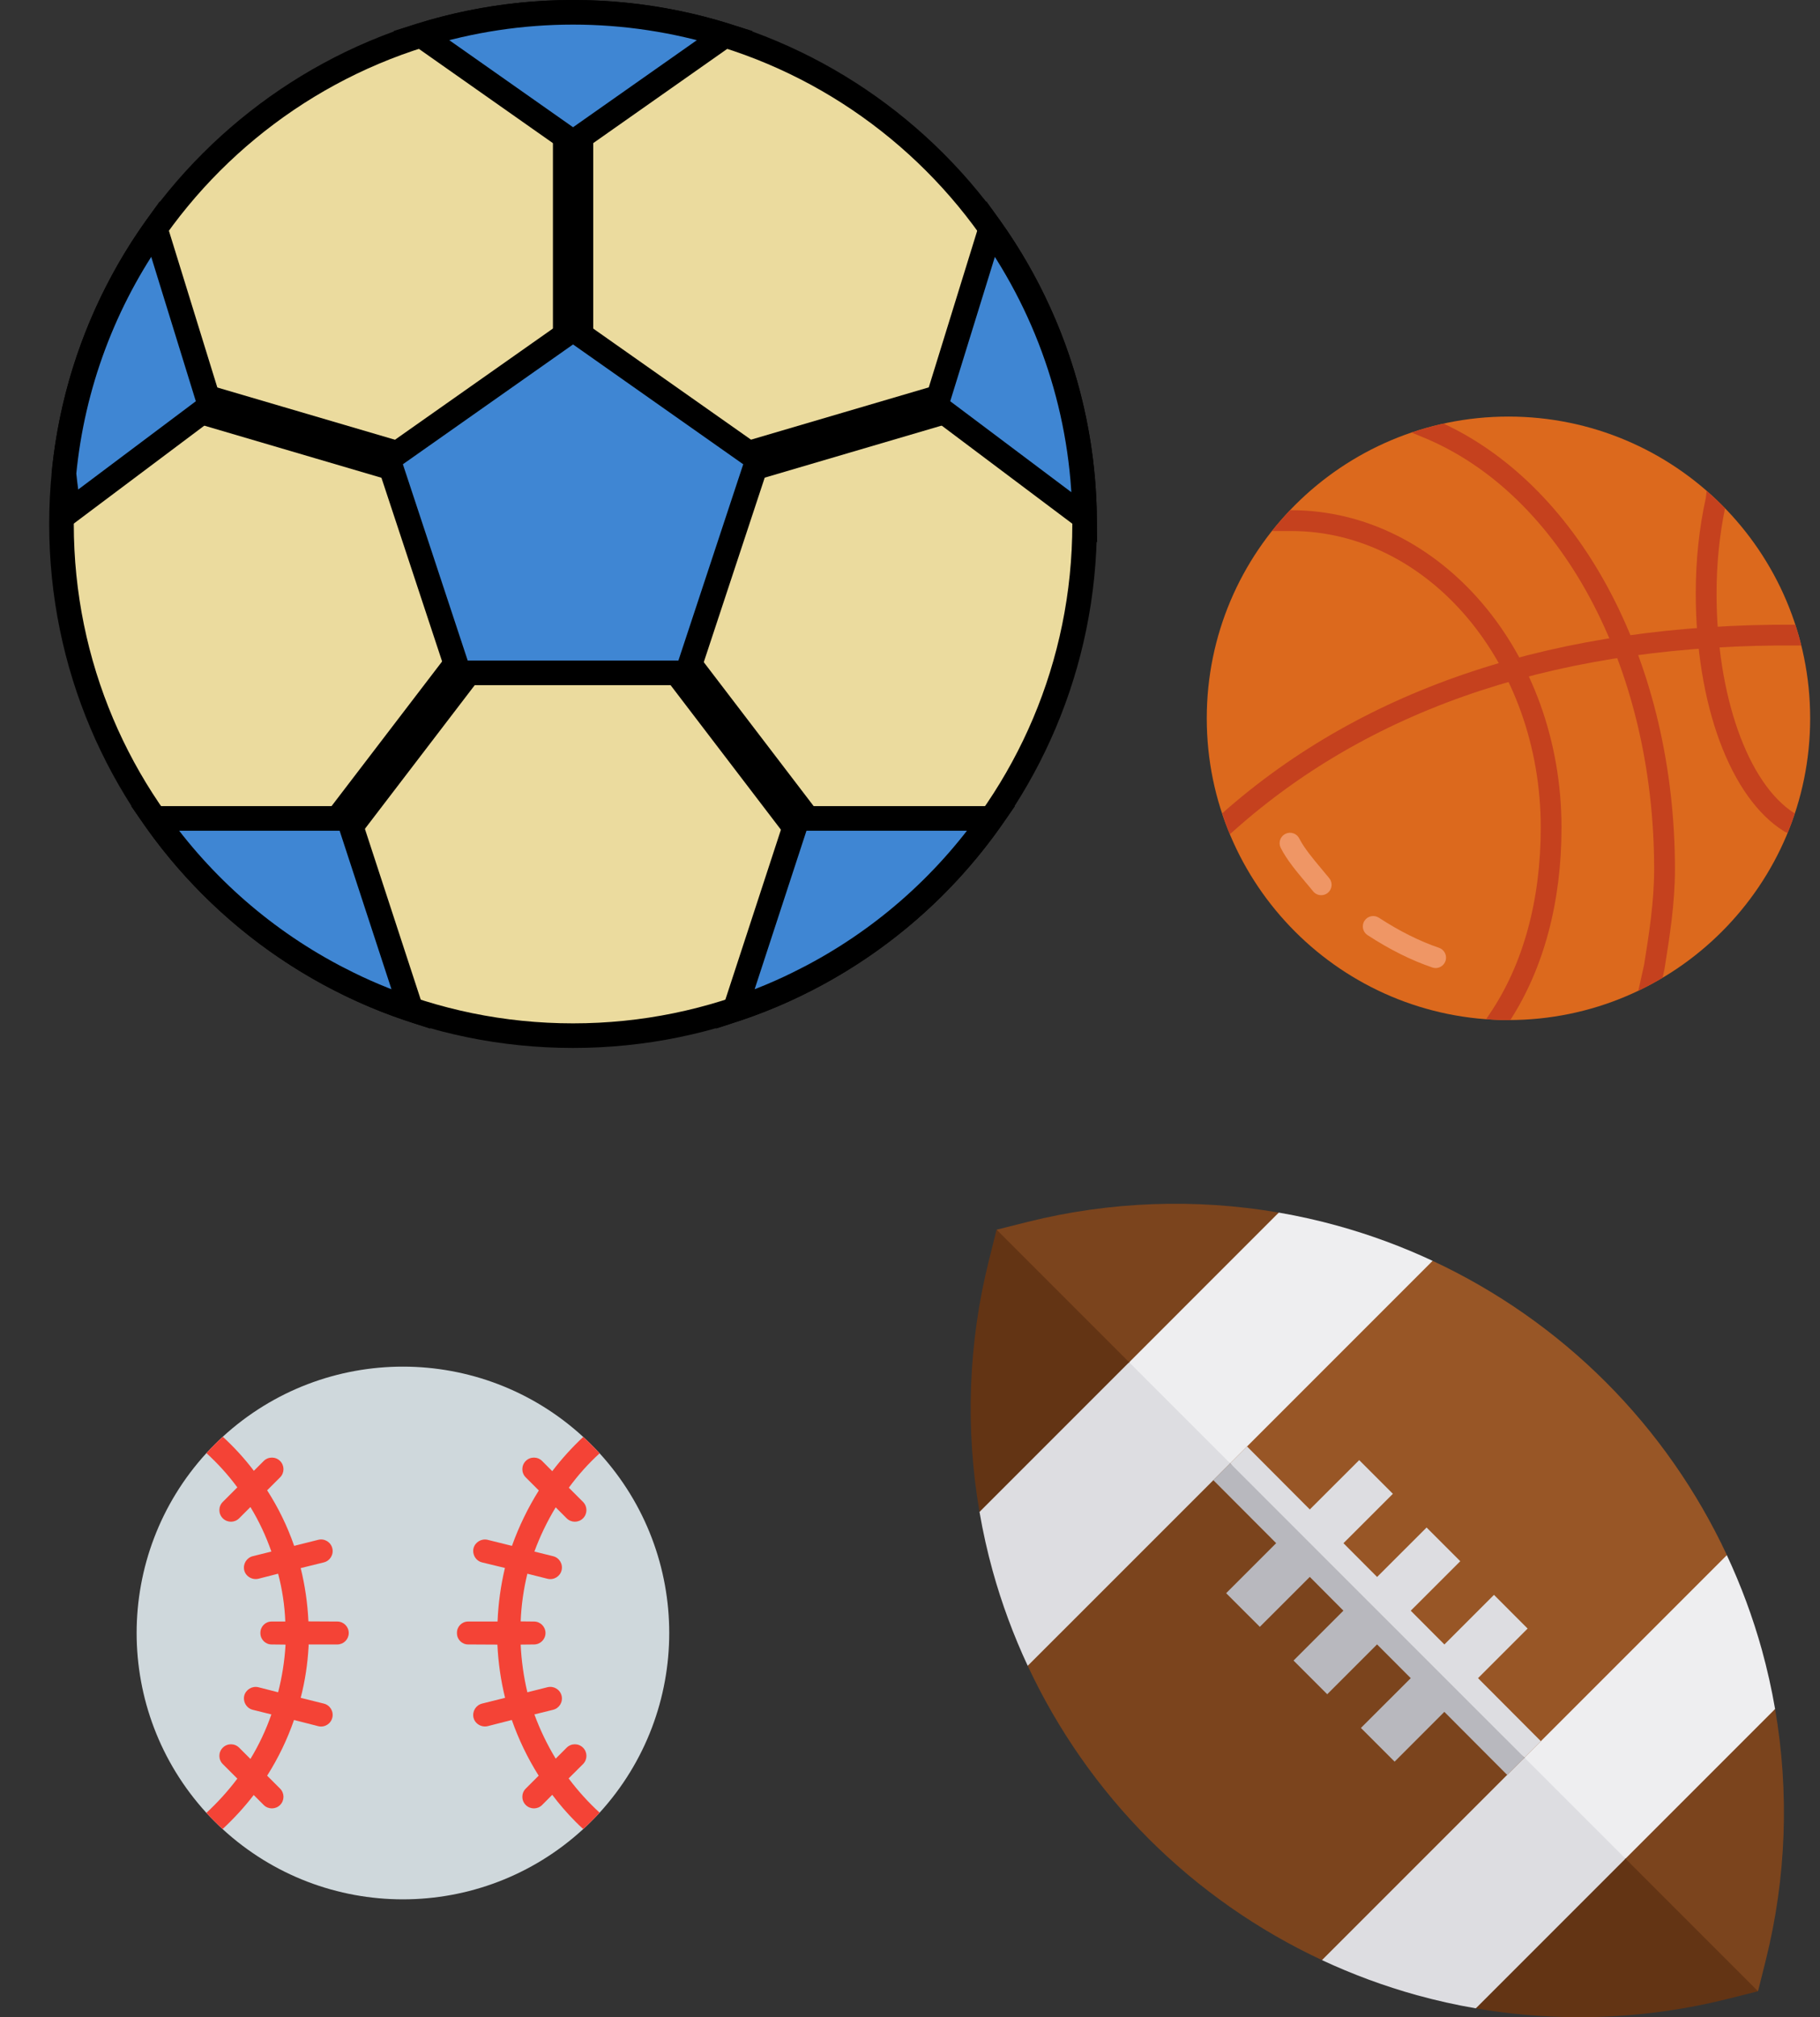 <svg width="37" height="41" viewBox="0 0 37 41" fill="none" xmlns="http://www.w3.org/2000/svg">
<rect x="0" y="0" width="37" height="41" fill="#333333" stroke="none"/>
<path d="M22.05 10.65C22.05 16.394 17.394 21.05 11.65 21.05C5.906 21.05 1.25 16.394 1.25 10.65C1.25 4.906 5.906 0.25 11.65 0.25C17.394 0.25 22.05 4.906 22.05 10.65Z" fill="#EBDB9E" stroke="black" stroke-width="0.5"/>
<path fill-rule="evenodd" clip-rule="evenodd" d="M6.068 17.264L9.676 12.544L10.327 13.042L6.719 17.761L6.068 17.264Z" fill="black"/>
<path fill-rule="evenodd" clip-rule="evenodd" d="M2.85 8.268L3.081 7.483L9.302 9.312L9.071 10.098L2.85 8.268Z" fill="black"/>
<path fill-rule="evenodd" clip-rule="evenodd" d="M12.966 13.053L13.618 12.556L17.226 17.281L16.574 17.778L12.966 13.053Z" fill="black"/>
<path fill-rule="evenodd" clip-rule="evenodd" d="M14.395 9.193L19.797 7.604L20.028 8.39L14.626 9.979L14.395 9.193Z" fill="black"/>
<path fill-rule="evenodd" clip-rule="evenodd" d="M11.241 1.802H12.06V7.783H11.241V1.802Z" fill="black"/>
<path d="M8.56 0.719C10.572 0.094 12.727 0.094 14.74 0.719L11.742 2.827C11.742 2.827 11.742 2.827 11.742 2.827C11.687 2.865 11.613 2.865 11.558 2.827L8.56 0.719Z" fill="#3F86D3" stroke="black" stroke-width="0.5"/>
<path d="M6.907 19.906L6.906 19.906C5.404 19.137 4.114 18.013 3.147 16.635L6.97 16.635C6.97 16.635 6.97 16.635 6.97 16.635C7.039 16.635 7.1 16.679 7.122 16.745C7.122 16.745 7.122 16.745 7.122 16.745L8.355 20.515C7.857 20.35 7.373 20.147 6.907 19.906Z" fill="#3F86D3" stroke="black" stroke-width="0.5"/>
<path d="M1.3 9.626C1.474 7.83 2.116 6.114 3.159 4.648L4.239 8.143L4.239 8.144C4.259 8.207 4.237 8.276 4.184 8.316C4.184 8.316 4.184 8.316 4.184 8.316L1.407 10.399C1.362 10.143 1.326 9.885 1.3 9.626Z" fill="#3F86D3" stroke="black" stroke-width="0.5"/>
<path d="M15.368 9.451L15.368 9.451L14.008 13.568C13.987 13.633 13.926 13.677 13.857 13.677H13.857H9.443H9.443C9.374 13.677 9.313 13.633 9.292 13.568C9.292 13.568 9.292 13.568 9.292 13.568L7.932 9.451L7.932 9.451C7.91 9.384 7.934 9.311 7.991 9.271L7.991 9.271L11.558 6.76L11.558 6.76C11.613 6.721 11.687 6.721 11.742 6.76L11.742 6.76L15.309 9.271L15.309 9.271C15.366 9.311 15.39 9.384 15.368 9.451Z" fill="#3F86D3" stroke="black" stroke-width="0.5"/>
<path d="M19.06 8.143L20.141 4.648C21.358 6.363 22.026 8.411 22.049 10.519L19.117 8.317L19.117 8.317C19.063 8.277 19.041 8.207 19.06 8.143C19.06 8.143 19.06 8.143 19.06 8.143Z" fill="#3F86D3" stroke="black" stroke-width="0.5"/>
<path d="M20.153 16.635C19.186 18.013 17.896 19.137 16.394 19.906L16.393 19.906C15.927 20.147 15.443 20.35 14.945 20.515L16.178 16.745C16.178 16.745 16.178 16.745 16.178 16.745C16.2 16.679 16.261 16.635 16.33 16.635L20.153 16.635Z" fill="#3F86D3" stroke="black" stroke-width="0.5"/>
<path d="M29.125 25.627C30.428 26.235 31.622 27.068 32.644 28.09C33.665 29.111 34.498 30.305 35.107 31.608L33.387 34.004L30.991 35.724L26.724 33.693L25.009 29.742L26.789 27.406L29.125 25.627Z" fill="#985626"/>
<path d="M30.991 35.724L29.722 37.668L26.875 39.84C25.572 39.231 24.378 38.398 23.356 37.377C22.335 36.355 21.502 35.161 20.893 33.858L22.877 31.06L25.009 29.742L30.991 35.724Z" fill="#7B441D"/>
<path d="M25.997 24.646C26.401 24.716 26.801 24.805 27.197 24.915C27.86 25.099 28.505 25.337 29.125 25.627L25.009 29.743L23.633 29.065L22.955 27.689L23.982 26.13L25.997 24.646Z" fill="#EEEEF0"/>
<path d="M35.819 33.536C35.928 33.932 36.018 34.333 36.087 34.736L34.748 36.793L33.045 37.779L31.603 37.035L30.991 35.724L35.106 31.609C35.396 32.229 35.635 32.874 35.819 33.536V33.536Z" fill="#EEEEF0"/>
<path d="M30.003 40.82C29.599 40.751 29.199 40.661 28.803 40.552C28.14 40.368 27.495 40.129 26.875 39.84L30.991 35.724L33.045 37.778L31.883 39.658L30.003 40.82Z" fill="#DDDDE1"/>
<path d="M25.009 29.743L20.893 33.858C20.604 33.238 20.365 32.593 20.181 31.93C20.072 31.535 19.982 31.134 19.913 30.73L21.254 28.708L22.955 27.689L25.009 29.743Z" fill="#DDDDE1"/>
<path d="M35.898 39.84L35.74 40.473L33.808 39.239L33.045 37.778L36.087 34.736C36.378 36.427 36.316 38.17 35.898 39.84V39.84Z" fill="#7B441D"/>
<path d="M35.107 40.632C34.123 40.877 33.115 41 32.106 41C31.402 41 30.698 40.94 30.003 40.82L33.045 37.778L35.74 40.473L35.107 40.632Z" fill="#633414"/>
<path d="M20.893 24.835C22.564 24.418 24.306 24.355 25.997 24.646L22.955 27.689L21.437 27.084L20.26 24.994L20.893 24.835Z" fill="#7B441D"/>
<path d="M22.955 27.688L19.913 30.73C19.622 29.039 19.684 27.297 20.102 25.627L20.26 24.993L22.955 27.688Z" fill="#633414"/>
<path d="M26.628 30.68L27.632 29.677L28.317 30.362L27.312 31.366L27.996 32.052L29.002 31.047L29.687 31.732L28.68 32.738L29.364 33.424L30.372 32.416L31.056 33.101L30.048 34.109L31.325 35.39L30.991 35.724L27.651 33.083L25.009 29.743L25.352 29.4L26.628 30.68Z" fill="#DDDDE1"/>
<path d="M25.009 29.743L30.991 35.724L30.64 36.075L29.363 34.794L28.352 35.806L27.667 35.121L28.68 34.109L27.995 33.423L26.982 34.436L26.297 33.751L27.311 32.737L26.628 32.051L25.612 33.066L24.927 32.382L25.944 31.365L24.667 30.085L25.009 29.743Z" fill="#B8B8BE"/>
<path d="M30.667 20.733C34.054 20.733 36.8 17.987 36.8 14.6C36.8 11.213 34.054 8.467 30.667 8.467C27.279 8.467 24.533 11.213 24.533 14.6C24.533 17.987 27.279 20.733 30.667 20.733Z" fill="#DC691D"/>
<path d="M29.186 19.676C29.163 19.676 29.14 19.672 29.118 19.664C28.686 19.517 28.256 19.302 27.802 19.007C27.704 18.944 27.676 18.812 27.74 18.715C27.803 18.617 27.934 18.589 28.032 18.653C28.457 18.929 28.857 19.128 29.254 19.264C29.365 19.302 29.424 19.422 29.386 19.533C29.356 19.62 29.274 19.676 29.186 19.676Z" fill="#EF9665"/>
<path d="M26.86 18.195C26.798 18.195 26.737 18.168 26.695 18.116C26.648 18.057 26.595 17.995 26.541 17.931C26.362 17.717 26.158 17.475 26.037 17.233C25.984 17.129 26.026 17.002 26.13 16.949C26.235 16.896 26.362 16.938 26.414 17.043C26.514 17.241 26.701 17.463 26.865 17.659C26.921 17.725 26.975 17.79 27.025 17.852C27.098 17.943 27.083 18.076 26.992 18.149C26.953 18.18 26.906 18.195 26.86 18.195Z" fill="#EF9665"/>
<path d="M26.247 10.37C26.243 10.37 26.236 10.37 26.228 10.37C26.099 10.505 25.976 10.646 25.86 10.793C26.087 10.793 26.241 10.793 26.247 10.793C29.046 10.793 31.323 13.497 31.323 16.821C31.323 18.301 30.963 19.611 30.282 20.611L30.213 20.715C30.363 20.726 30.514 20.733 30.667 20.733C30.679 20.733 30.692 20.733 30.704 20.733C31.384 19.679 31.745 18.332 31.745 16.821C31.745 13.264 29.279 10.37 26.247 10.37Z" fill="#C5411E"/>
<path d="M29.348 8.61C29.126 8.659 28.909 8.72 28.697 8.792L28.896 8.874C31.726 10.013 33.628 13.547 33.628 17.667C33.628 18.332 33.524 18.984 33.423 19.615L33.307 20.137C33.476 20.056 33.64 19.968 33.8 19.872L33.836 19.709L33.841 19.681C33.944 19.034 34.051 18.365 34.051 17.667C34.051 13.517 32.172 9.929 29.348 8.61Z" fill="#C5411E"/>
<path d="M36.478 16.528C35.531 15.925 34.897 14.134 34.897 12.062C34.897 11.463 34.956 10.883 35.069 10.332C34.95 10.209 34.825 10.091 34.696 9.978L34.679 10.118C34.543 10.735 34.474 11.388 34.474 12.062C34.474 14.317 35.177 16.214 36.265 16.894C36.273 16.899 36.281 16.904 36.289 16.907L36.34 16.93C36.394 16.8 36.443 16.667 36.487 16.533L36.478 16.528Z" fill="#C5411E"/>
<path d="M36.619 13.12C36.584 12.977 36.543 12.836 36.498 12.697C31.671 12.671 27.752 13.959 24.846 16.532C24.893 16.676 24.945 16.817 25.003 16.956L25.097 16.873C27.945 14.339 31.81 13.077 36.588 13.12H36.619Z" fill="#C5411E"/>
<path d="M12.02 37.02C11.966 37.073 11.913 37.126 11.857 37.176C9.784 39.081 6.598 39.081 4.525 37.176C4.469 37.126 4.415 37.073 4.362 37.02C4.309 36.967 4.249 36.907 4.196 36.847C2.305 34.776 2.305 31.606 4.196 29.535C4.249 29.475 4.306 29.419 4.362 29.362C4.419 29.306 4.472 29.252 4.529 29.202C6.602 27.301 9.785 27.302 11.857 29.206C11.913 29.256 11.966 29.309 12.02 29.362C12.08 29.422 12.136 29.479 12.19 29.539C14.077 31.608 14.077 34.774 12.19 36.843C12.136 36.903 12.08 36.96 12.02 37.02Z" fill="#CFD8DC"/>
<path d="M12.02 37.02C11.966 37.073 11.913 37.126 11.857 37.176C11.8 37.126 11.75 37.076 11.7 37.026C11.53 36.855 11.372 36.673 11.227 36.48L11.021 36.687C10.929 36.779 10.78 36.779 10.688 36.687C10.596 36.595 10.596 36.446 10.688 36.354L10.951 36.091C10.727 35.735 10.544 35.355 10.405 34.959L9.912 35.085C9.832 35.103 9.748 35.079 9.689 35.022C9.658 34.992 9.636 34.954 9.626 34.912C9.597 34.786 9.673 34.659 9.799 34.626L10.268 34.509C10.181 34.155 10.129 33.792 10.112 33.427L9.523 33.424C9.397 33.427 9.293 33.328 9.29 33.202C9.29 33.199 9.29 33.195 9.29 33.191C9.286 33.065 9.386 32.961 9.511 32.958C9.515 32.958 9.519 32.958 9.523 32.958L10.115 32.958C10.13 32.591 10.18 32.226 10.265 31.869L9.799 31.756C9.757 31.746 9.719 31.724 9.689 31.693C9.632 31.634 9.608 31.55 9.626 31.47C9.659 31.344 9.786 31.268 9.912 31.297L10.408 31.42C10.549 31.026 10.732 30.649 10.954 30.294L10.688 30.028C10.596 29.936 10.596 29.787 10.688 29.695C10.78 29.603 10.929 29.603 11.021 29.695L11.227 29.902C11.417 29.653 11.628 29.42 11.857 29.206C11.913 29.256 11.966 29.309 12.02 29.362C12.08 29.422 12.136 29.479 12.19 29.539C11.958 29.751 11.749 29.985 11.564 30.238L11.853 30.527C11.945 30.619 11.945 30.768 11.853 30.86C11.761 30.952 11.612 30.952 11.52 30.86L11.297 30.637C11.124 30.922 10.979 31.223 10.864 31.536L11.244 31.63C11.371 31.661 11.448 31.789 11.417 31.916C11.386 32.043 11.258 32.12 11.131 32.089L10.721 31.986C10.644 32.303 10.598 32.628 10.585 32.955L10.854 32.958C10.983 32.957 11.088 33.06 11.09 33.189C11.091 33.317 10.988 33.423 10.859 33.424C10.857 33.424 10.856 33.424 10.854 33.424L10.585 33.427C10.6 33.754 10.646 34.078 10.721 34.396L11.131 34.293C11.258 34.262 11.386 34.339 11.417 34.466C11.448 34.593 11.371 34.721 11.244 34.752L10.864 34.846C10.979 35.159 11.124 35.46 11.297 35.745L11.52 35.522C11.612 35.43 11.761 35.43 11.853 35.522C11.945 35.614 11.945 35.763 11.853 35.855L11.56 36.147C11.748 36.398 11.959 36.631 12.19 36.843C12.136 36.903 12.08 36.96 12.02 37.02Z" fill="#F44336"/>
<path d="M5.694 36.687C5.602 36.779 5.453 36.779 5.361 36.687L5.158 36.484C4.967 36.732 4.755 36.963 4.525 37.176C4.469 37.126 4.415 37.073 4.362 37.02C4.309 36.967 4.249 36.907 4.196 36.847C4.426 36.634 4.637 36.401 4.825 36.151L4.529 35.855C4.437 35.763 4.437 35.614 4.529 35.522C4.621 35.43 4.77 35.43 4.862 35.522L5.091 35.751C5.265 35.465 5.407 35.162 5.517 34.846L5.138 34.752C5.096 34.742 5.058 34.72 5.028 34.689C4.971 34.63 4.947 34.546 4.965 34.466C4.998 34.341 5.125 34.264 5.251 34.293L5.654 34.396C5.734 34.085 5.784 33.768 5.804 33.447L5.804 33.427L5.527 33.424C5.402 33.427 5.298 33.328 5.294 33.202C5.294 33.199 5.294 33.195 5.294 33.191C5.291 33.065 5.39 32.961 5.516 32.958C5.52 32.958 5.524 32.958 5.527 32.958L5.8 32.958C5.787 32.63 5.738 32.303 5.654 31.986L5.251 32.089C5.171 32.107 5.087 32.083 5.028 32.026C4.997 31.996 4.975 31.958 4.965 31.916C4.936 31.789 5.012 31.663 5.138 31.63L5.517 31.536C5.407 31.22 5.265 30.917 5.091 30.631L4.862 30.86C4.77 30.952 4.621 30.952 4.529 30.86C4.437 30.768 4.437 30.619 4.529 30.527L4.825 30.231C4.639 29.979 4.428 29.746 4.196 29.535C4.249 29.475 4.306 29.419 4.362 29.362C4.419 29.306 4.472 29.252 4.529 29.202C4.76 29.414 4.972 29.645 5.161 29.895L5.361 29.695C5.453 29.603 5.602 29.603 5.694 29.695C5.786 29.787 5.786 29.936 5.694 30.028L5.431 30.291C5.658 30.644 5.843 31.023 5.98 31.42L6.47 31.297C6.597 31.265 6.725 31.343 6.756 31.47C6.787 31.596 6.71 31.725 6.583 31.756L6.113 31.872C6.201 32.227 6.253 32.59 6.27 32.955L6.859 32.958C6.988 32.959 7.091 33.065 7.09 33.193C7.089 33.32 6.986 33.423 6.859 33.424L6.273 33.424C6.275 33.44 6.275 33.455 6.273 33.471C6.254 33.821 6.201 34.169 6.113 34.509L6.583 34.626C6.71 34.657 6.787 34.785 6.756 34.912C6.725 35.039 6.597 35.117 6.47 35.085L5.977 34.959C5.84 35.356 5.656 35.736 5.431 36.091L5.694 36.354C5.786 36.446 5.786 36.595 5.694 36.687Z" fill="#F44336"/>
</svg>
